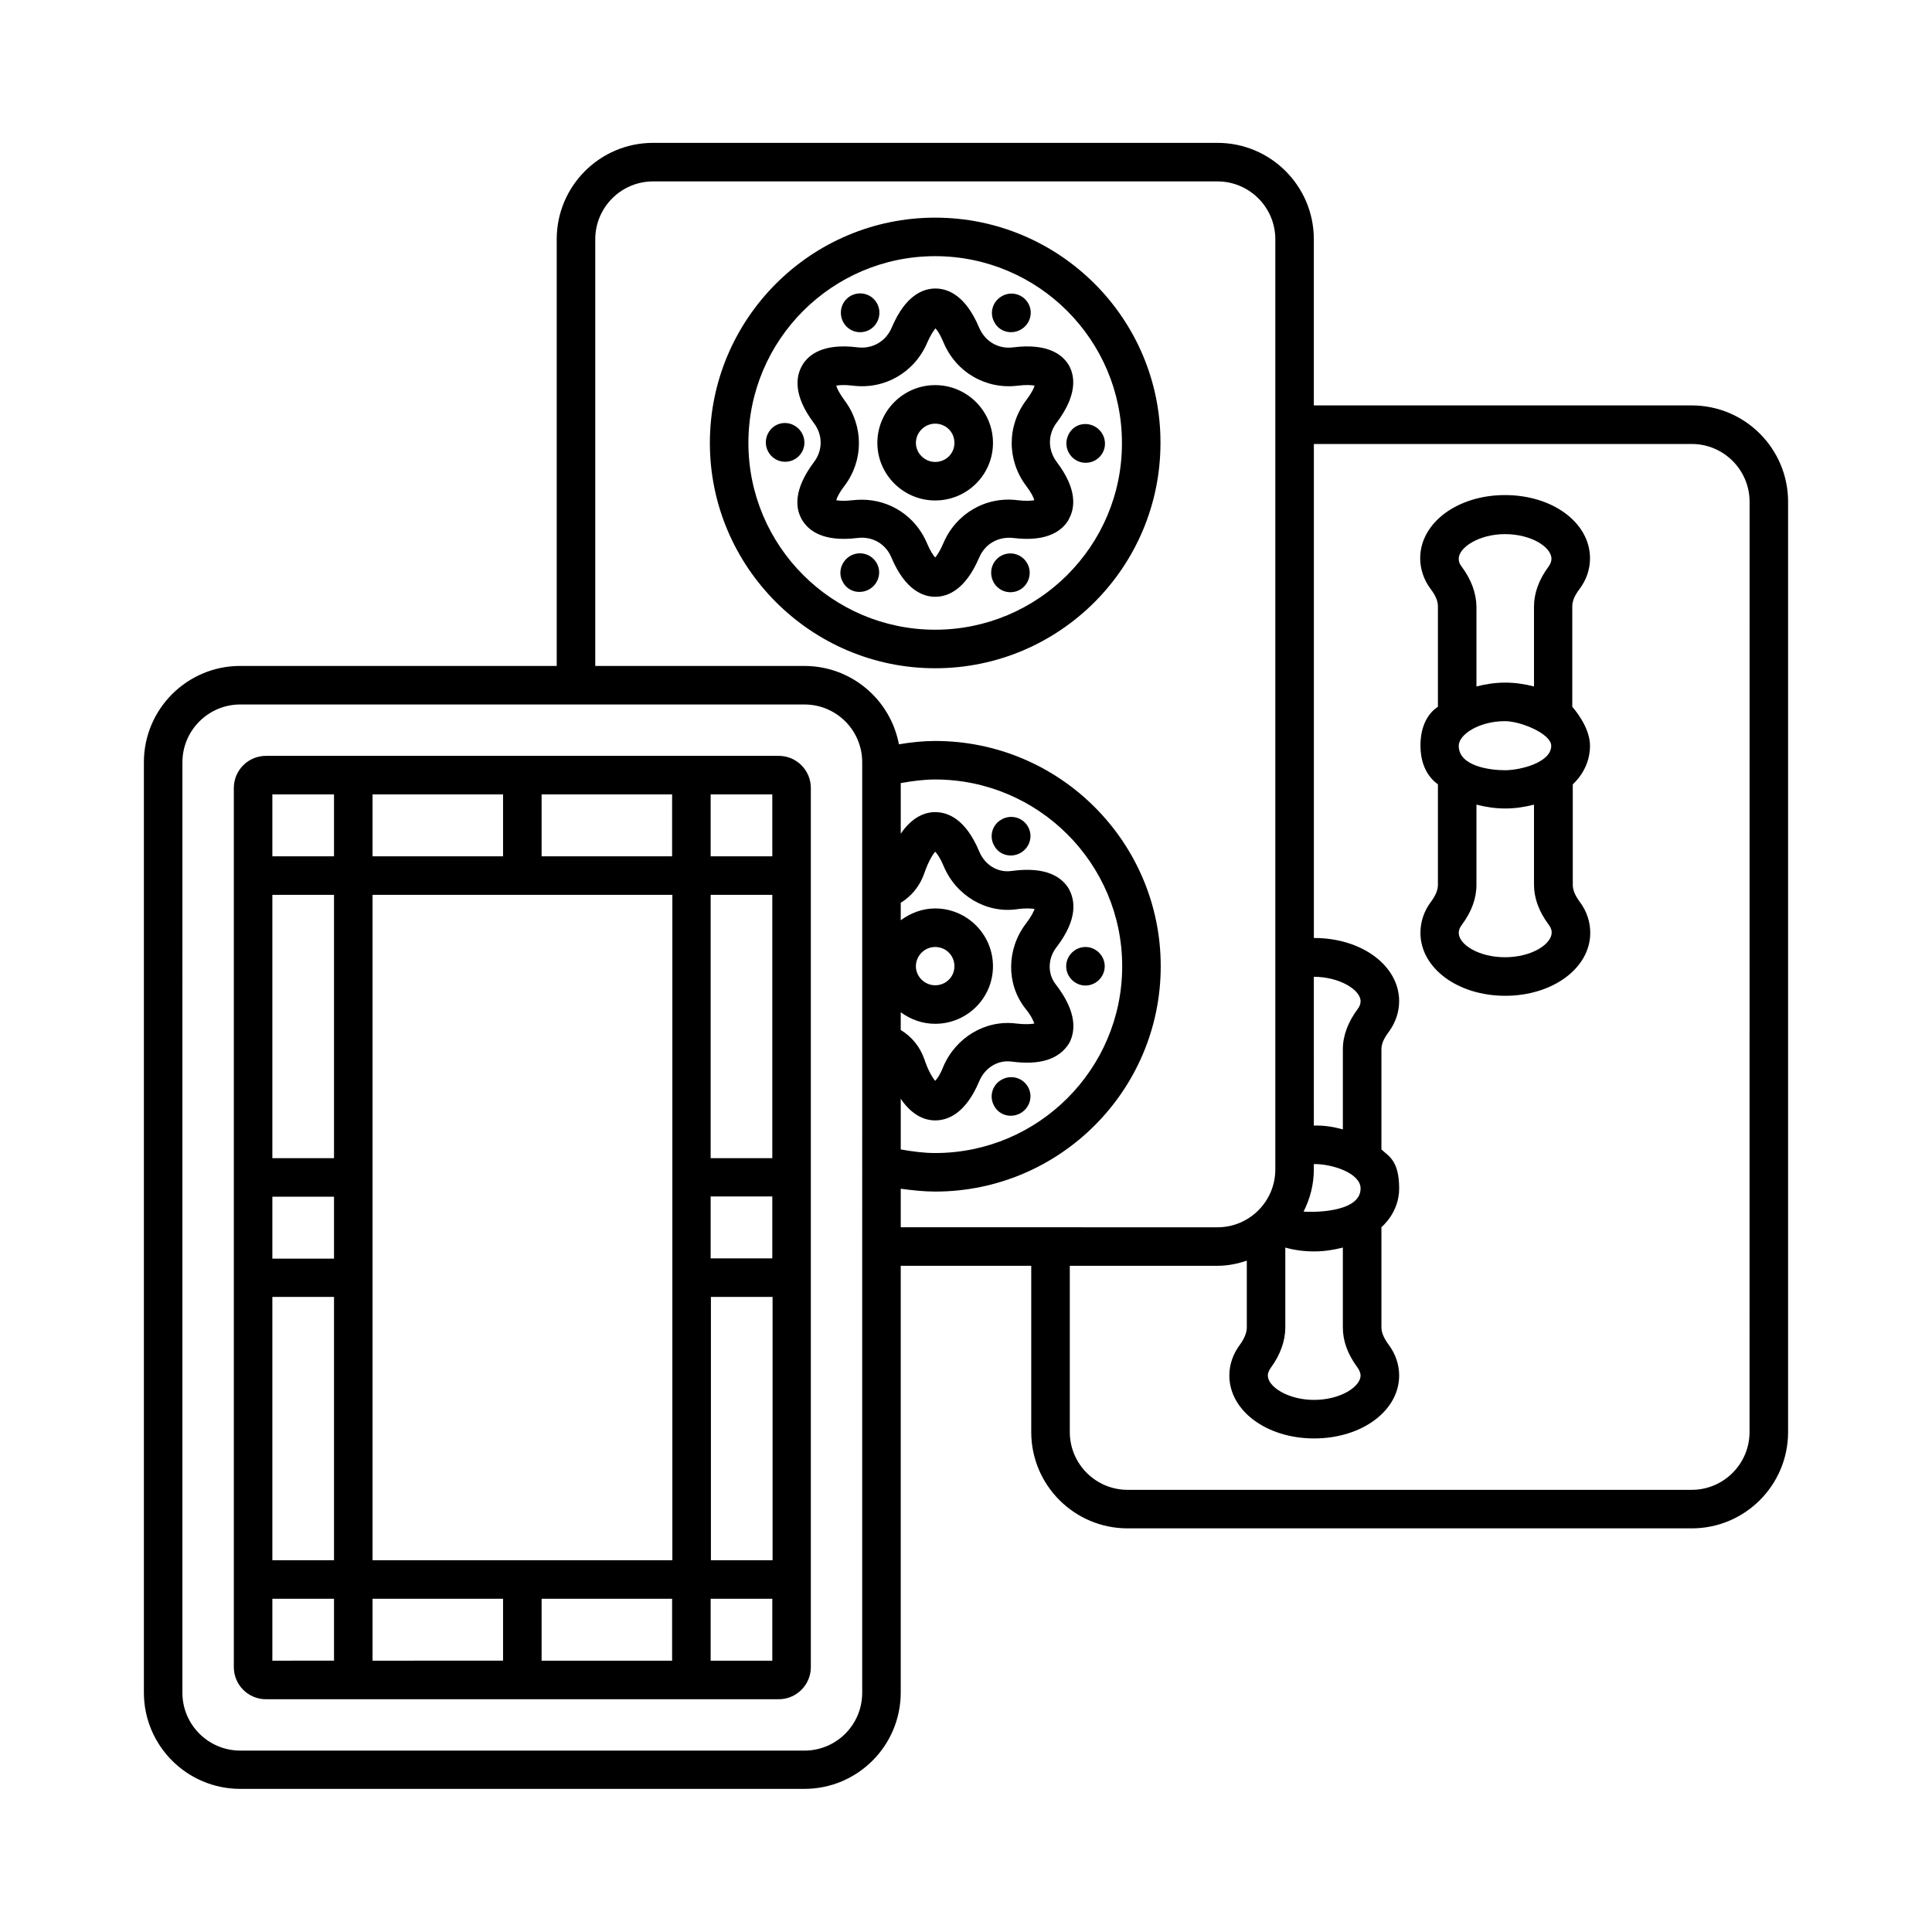 <?xml version="1.0" encoding="UTF-8"?>
<!-- Uploaded to: SVG Find, www.svgfind.com, Generator: SVG Find Mixer Tools -->
<svg fill="#000000" width="800px" height="800px" version="1.1" viewBox="144 144 512 512" xmlns="http://www.w3.org/2000/svg">
 <g>
  <path d="m358.88 352.82c0-4.699-3.812-8.512-8.512-8.512l-135.89 0.004c-4.699 0-8.512 3.812-8.512 8.512v232.98c0 4.699 3.812 8.512 8.512 8.512h135.89c4.699 0 8.512-3.812 8.512-8.512v-103.21-129.77zm-71.348 214.87h34.586v16.406h-34.586zm61.137-90.207h-16.34v-16.406h16.34zm0-26.551h-16.34v-69.785h16.34zm-16.27 36.762h16.34v69.785h-16.34zm16.27-116.76h-16.34v-16.406h16.34zm-26.551 0h-34.586v-16.406h34.586zm-105.94 90.211h16.34v16.406h-16.34zm16.34-10.211h-16.34v-69.785h16.34zm-16.34 36.762h16.34v69.785h-16.34zm26.551-133.17h34.586v16.406h-34.586zm-26.551 0h16.34v16.406h-16.34zm0 213.16h16.34v16.406l-16.34 0.004zm26.551 0h34.586v16.406l-34.586 0.004zm0-10.211v-176.33h79.453v176.33zm105.94 26.621h-16.34v-16.406h16.34z"/>
  <path d="m391.83 201.68c-32.953 0-59.707 26.824-59.707 59.707 0 32.883 26.824 59.707 59.707 59.707 32.953 0 59.707-26.758 59.707-59.707 0.07-32.953-26.754-59.707-59.707-59.707zm0 109.2c-27.301 0-49.496-22.195-49.496-49.496 0-27.301 22.195-49.496 49.496-49.496s49.496 22.195 49.496 49.496c0.07 27.301-22.195 49.496-49.496 49.496z"/>
  <path d="m412.53 236.05c-3.949 0.543-7.488-1.566-9.055-5.242-3.609-8.578-8.305-10.348-11.574-10.348-3.269 0-7.965 1.77-11.574 10.348-1.566 3.676-5.106 5.719-9.055 5.242-9.191-1.156-13.07 1.973-14.707 4.832-1.633 2.859-2.449 7.828 3.133 15.25 2.383 3.133 2.383 7.215 0 10.348-5.582 7.422-4.832 12.391-3.199 15.184 1.633 2.859 5.516 6.059 14.773 4.902 3.949-0.477 7.488 1.566 8.988 5.242 3.609 8.512 8.305 10.348 11.574 10.348s7.965-1.77 11.641-10.348c1.566-3.676 5.039-5.652 8.988-5.242 9.258 1.156 13.141-2.043 14.773-4.902v-0.066c1.633-2.859 2.383-7.828-3.199-15.184-2.383-3.199-2.383-7.285 0-10.418 5.582-7.422 4.832-12.391 3.199-15.25-1.637-2.719-5.519-5.852-14.707-4.695zm3.402 36.699c1.363 1.77 1.973 3.062 2.18 3.812-0.75 0.137-2.18 0.273-4.426 0-8.441-1.09-16.34 3.539-19.676 11.371-0.887 2.109-1.703 3.269-2.18 3.812-0.477-0.543-1.293-1.703-2.18-3.812-2.996-7.082-9.734-11.508-17.293-11.508-0.816 0-1.566 0.066-2.383 0.137-2.246 0.273-3.676 0.137-4.356 0 0.203-0.75 0.816-2.043 2.18-3.812 5.106-6.738 5.106-15.863 0-22.672-1.363-1.84-1.973-3.133-2.18-3.879 0.75-0.137 2.109-0.273 4.356 0 8.512 1.09 16.406-3.539 19.742-11.371 0.887-2.043 1.703-3.199 2.18-3.812 0.543 0.543 1.293 1.703 2.18 3.812 3.336 7.898 11.301 12.461 19.742 11.371 2.246-0.273 3.609-0.137 4.356 0-0.203 0.75-0.816 1.973-2.18 3.812-5.168 6.805-5.168 15.93-0.062 22.738z"/>
  <path d="m391.83 246.06c-8.441 0-15.32 6.875-15.32 15.32 0 8.375 6.875 15.25 15.32 15.25 8.441 0 15.32-6.809 15.32-15.25 0-8.441-6.879-15.32-15.32-15.32zm0 20.359c-2.793 0-5.106-2.316-5.106-5.039 0-2.793 2.316-5.106 5.106-5.106 2.859 0 5.106 2.246 5.106 5.106 0 2.793-2.246 5.039-5.106 5.039z"/>
  <path d="m426.55 400.07c0 2.793 2.316 5.106 5.106 5.106 2.793 0 5.106-2.316 5.106-5.106 0-2.793-2.316-5.106-5.106-5.106s-5.106 2.312-5.106 5.106z"/>
  <path d="m592.33 251.44h-100.15v-44.047c0-14.094-11.438-25.531-25.531-25.531h-149.58c-14.094 0-25.531 11.438-25.531 25.531v113.09l-83.879-0.004c-14.09 0-25.527 11.441-25.527 25.531v246.53c0 14.094 11.438 25.531 25.531 25.531h149.51c14.094 0 25.531-11.438 25.531-25.531v-113.09h34.586v44.051c0 14.094 11.438 25.531 25.531 25.531h149.51c14.094 0 25.531-11.438 25.531-25.531v-246.53c0-14.094-11.438-25.531-25.531-25.531zm-100.15 151.42c6.809 0 12.391 3.473 12.391 6.469 0 0.68-0.273 1.43-0.75 2.043-2.586 3.473-3.949 7.082-3.949 10.688v21.242c-2.449-0.68-4.969-1.09-7.691-1.02zm0 51.059v-1.43c4.832-0.066 12.391 2.383 12.391 6.469 0 6.809-14.16 6.262-15.113 6.129 1.699-3.336 2.723-7.148 2.723-11.168zm-7.559 20.699c2.383 0.68 4.969 1.02 7.625 1.02 2.723 0 5.242-0.41 7.625-1.02v21.172c0 3.539 1.227 7.012 3.879 10.621 0.34 0.477 0.816 1.293 0.816 2.109 0 2.996-5.379 6.469-12.324 6.469-6.875 0-12.254-3.473-12.254-6.469 0-0.816 0.477-1.633 0.887-2.18 2.449-3.402 3.746-7.012 3.746-10.555zm-112.13 117.99c0 8.441-6.809 15.32-15.32 15.32l-149.51-0.004c-8.441 0-15.32-6.875-15.32-15.32l0.004-246.59c0-8.441 6.875-15.32 15.32-15.32h149.51c8.512 0 15.32 6.875 15.32 15.32zm10.215-123.37v-10.211c3.062 0.41 6.129 0.75 9.121 0.75 32.953 0 59.777-26.758 59.777-59.707 0-32.953-26.824-59.707-59.777-59.707-3.133 0-6.398 0.34-9.602 0.887-2.246-11.848-12.594-20.766-25.055-20.766h-55.418v-113.09c0-8.441 6.875-15.32 15.32-15.32h149.58c8.441 0 15.32 6.875 15.32 15.32v246.53c0 8.441-6.875 15.32-15.32 15.32zm9.121-53.922c8.441 0 15.32-6.809 15.32-15.25s-6.875-15.32-15.32-15.32c-3.402 0-6.535 1.227-9.121 3.133v-4.629c2.859-1.77 5.039-4.426 6.195-7.691 1.156-3.402 2.316-5.106 2.926-5.856 0.543 0.543 1.363 1.703 2.246 3.812 3.269 7.828 11.301 12.594 19.402 11.438 2.383-0.34 3.879-0.203 4.699-0.066-0.273 0.75-0.887 2.043-2.246 3.812-5.176 6.738-5.309 16-0.273 22.469 1.566 1.906 2.18 3.269 2.449 4.086-0.816 0.137-2.316 0.273-4.699 0-8.168-1.09-16.066 3.609-19.402 11.371-0.816 2.109-1.633 3.269-2.18 3.812-0.613-0.75-1.77-2.449-2.926-5.922-1.156-3.199-3.336-5.856-6.195-7.559l0.004-4.703c2.586 1.906 5.719 3.062 9.121 3.062zm-5.106-15.25c0-2.793 2.316-5.106 5.106-5.106 2.859 0 5.106 2.246 5.106 5.106 0 2.793-2.246 5.039-5.106 5.039-2.723 0-5.106-2.246-5.106-5.039zm5.106 40.848c3.336 0 8.035-1.77 11.641-10.281 1.496-3.676 4.969-5.785 8.578-5.309 7.625 1.02 12.664-0.613 15.32-4.902 1.566-2.996 2.246-8.035-3.609-15.59-2.18-2.793-2.109-6.875 0.273-9.871 5.652-7.422 4.902-12.391 3.199-15.453-1.703-2.859-5.719-5.992-15.113-4.699-3.676 0.543-7.148-1.566-8.645-5.242-3.609-8.578-8.305-10.348-11.641-10.348-2.656 0-6.059 1.227-9.121 5.719v-13.414c3.062-0.543 6.129-0.953 9.121-0.953 27.301 0 49.562 22.195 49.562 49.496 0 27.301-22.262 49.496-49.562 49.496-2.996 0-6.059-0.41-9.121-0.953v-13.414c3.059 4.496 6.461 5.719 9.117 5.719zm215.82 82.586c0 8.441-6.875 15.32-15.32 15.32h-149.5c-8.441 0-15.32-6.875-15.32-15.32v-44.051h39.148c2.723 0 5.309-0.543 7.762-1.363v17.703c0 1.363-0.613 2.859-1.77 4.492-1.906 2.519-2.859 5.379-2.859 8.238 0 9.328 9.871 16.68 22.469 16.68 12.664 0 22.535-7.352 22.535-16.68 0-2.859-0.953-5.719-2.793-8.168-1.293-1.77-1.906-3.269-1.906-4.562v-26.551c0.066-0.137 4.699-3.812 4.699-10.281 0-7.488-2.859-8.578-4.699-10.348v-26.551c0-1.363 0.613-2.859 1.973-4.629 1.77-2.449 2.723-5.242 2.723-8.102 0-9.395-9.871-16.75-22.535-16.75h-0.066v-130.92h100.15c8.441 0 15.32 6.875 15.32 15.32z"/>
  <path d="m565.37 341.65c0-5.176-4.562-10.145-4.699-10.348v-26.621c0-1.363 0.613-2.859 1.906-4.562 1.84-2.449 2.793-5.242 2.793-8.168 0-9.395-9.871-16.75-22.535-16.75-12.594 0-22.469 7.352-22.469 16.75 0 2.859 0.953 5.719 2.793 8.168 1.293 1.703 1.906 3.199 1.906 4.562v26.621c-0.203 0.203-4.629 2.519-4.629 10.281 0 7.559 4.492 10.078 4.629 10.281v26.621c0 1.363-0.613 2.859-1.84 4.492-1.84 2.449-2.793 5.309-2.793 8.238 0 9.328 9.871 16.68 22.469 16.68 12.594 0 22.535-7.352 22.535-16.68 0-2.926-0.953-5.785-2.793-8.238-1.227-1.633-1.84-3.133-1.84-4.492v-26.621c0.004-0.07 4.566-3.746 4.566-10.215zm-34.789 0c0-2.996 5.379-6.535 12.254-6.535 4.152 0 12.254 3.336 12.254 6.535 0 4.426-8.168 6.469-12.254 6.469-4.086 0-12.254-1.09-12.254-6.469zm0.746-47.523c-0.543-0.68-0.75-1.363-0.75-2.043 0-2.996 5.379-6.535 12.254-6.535 7.012 0 12.324 3.473 12.324 6.535 0 0.68-0.273 1.363-0.75 2.043-2.586 3.473-3.879 7.082-3.879 10.621v21.172c-2.383-0.613-4.902-1.02-7.625-1.02s-5.242 0.41-7.625 1.02v-21.172c-0.066-3.606-1.359-7.148-3.949-10.621zm11.508 103.55c-7.012 0-12.254-3.402-12.254-6.469 0-0.68 0.273-1.43 0.816-2.109 2.586-3.473 3.879-7.012 3.879-10.621v-21.242c2.383 0.613 4.902 1.02 7.625 1.02s5.242-0.41 7.625-1.02v21.172c0 3.609 1.293 7.148 3.879 10.621 0.543 0.68 0.816 1.43 0.816 2.109-0.062 3.137-5.375 6.539-12.387 6.539z"/>
  <path d="m416.88 295.77c0 2.859-2.246 5.176-5.106 5.176s-5.106-2.316-5.106-5.176c0-2.793 2.246-5.106 5.106-5.106s5.106 2.383 5.106 5.106z"/>
  <path d="m377.05 226.86c0 2.859-2.246 5.176-5.106 5.176s-5.106-2.316-5.106-5.176c0-2.793 2.246-5.106 5.106-5.106s5.106 2.316 5.106 5.106z"/>
  <path d="m434.24 257.09c2.449 1.43 3.336 4.562 1.906 7.012-1.43 2.449-4.562 3.269-7.012 1.84-2.383-1.43-3.269-4.492-1.84-7.012 1.363-2.519 4.496-3.269 6.945-1.84z"/>
  <path d="m354.59 256.82c2.449 1.43 3.336 4.562 1.906 7.012-1.43 2.449-4.562 3.269-7.012 1.84-2.383-1.43-3.269-4.492-1.84-7.012 1.434-2.519 4.562-3.269 6.945-1.84z"/>
  <path d="m409.46 222.51c2.449-1.43 5.582-0.613 7.012 1.84 1.43 2.449 0.543 5.582-1.973 7.012-2.449 1.363-5.582 0.613-6.945-1.906-1.43-2.453-0.543-5.516 1.906-6.945z"/>
  <path d="m369.29 291.34c2.449-1.43 5.582-0.613 7.012 1.84 1.43 2.449 0.543 5.582-1.973 7.012-2.449 1.363-5.582 0.613-6.945-1.906-1.43-2.453-0.477-5.516 1.906-6.945z"/>
  <path d="m409.39 361.19c2.449-1.43 5.582-0.613 7.012 1.84 1.43 2.449 0.543 5.582-1.973 7.012-2.449 1.363-5.582 0.613-6.945-1.906-1.43-2.453-0.547-5.582 1.906-6.945z"/>
  <path d="m409.39 430.16c2.449-1.43 5.582-0.613 7.012 1.84 1.43 2.449 0.543 5.582-1.973 7.012-2.449 1.363-5.582 0.613-6.945-1.906-1.43-2.453-0.547-5.586 1.906-6.945z"/>
 </g>
</svg>